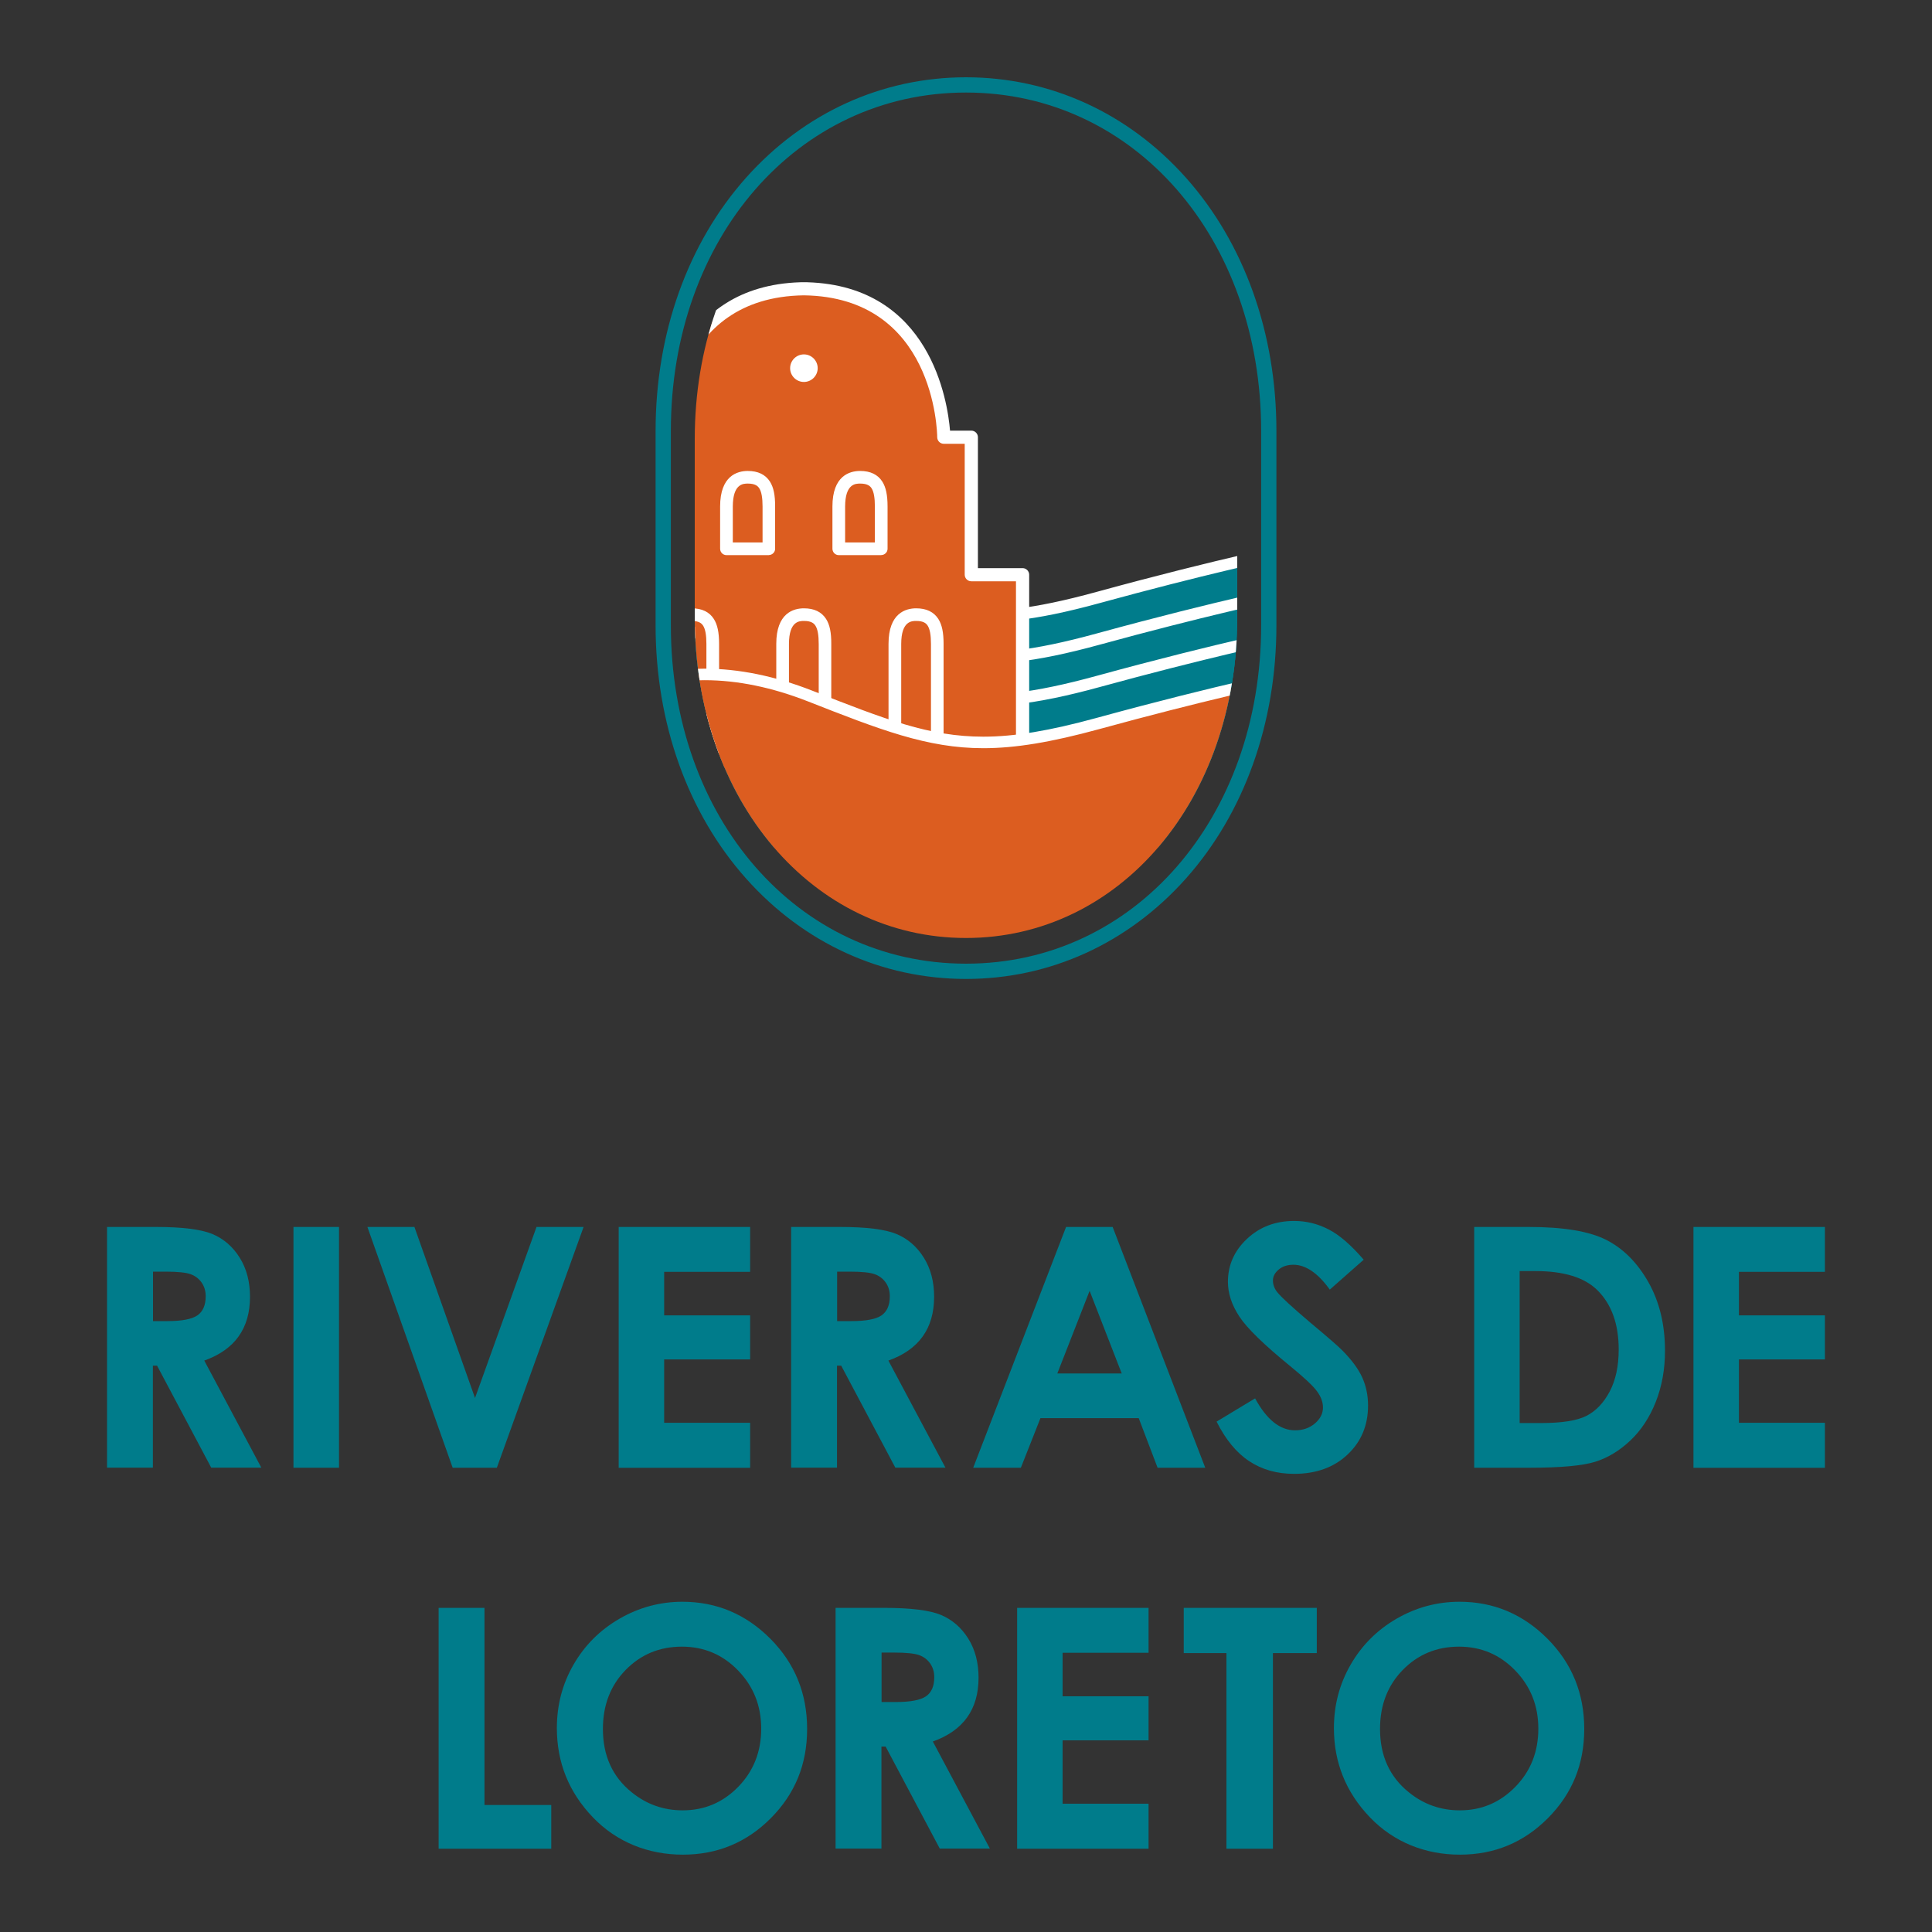 <?xml version="1.0" encoding="UTF-8"?><svg id="Capa_1" xmlns="http://www.w3.org/2000/svg" xmlns:xlink="http://www.w3.org/1999/xlink" viewBox="0 0 300 300"><rect x="0" y="0" width="300" height="300" fill="#333333" stroke="none"/><defs><style>.cls-1{fill:#fff;}.cls-2{clip-path:url(#clippath);}.cls-3{fill:#007c8b;}.cls-4{fill:none;}.cls-5{fill:#dc5d20;}</style><clipPath id="clippath"><path class="cls-4" d="m107.88,68.19c0-28.52,18.36-49.84,42.12-49.84,23.76,0,42.12,21.32,42.12,49.84v27.63c0,28.52-18.36,49.83-42.12,49.83s-42.12-21.32-42.12-49.83v-27.63Z"/></clipPath></defs><path class="cls-3" d="m16.63,190.52h7.54c4.13,0,7.07.37,8.82,1.1,1.75.74,3.16,1.96,4.23,3.67,1.07,1.71,1.6,3.74,1.6,6.07,0,2.46-.59,4.51-1.77,6.16-1.18,1.65-2.95,2.9-5.33,3.75l8.86,16.63h-7.78l-8.41-15.84h-.65v15.84h-7.12v-37.39Zm7.12,14.62h2.23c2.26,0,3.82-.3,4.68-.89.85-.6,1.28-1.58,1.28-2.96,0-.82-.21-1.53-.63-2.13-.42-.6-.99-1.04-1.7-1.3-.71-.26-2.01-.4-3.9-.4h-1.95v7.68Z"/><path class="cls-3" d="m45.57,190.52h7.07v37.39h-7.07v-37.39Z"/><path class="cls-3" d="m57.03,190.52h7.32l9.41,26.56,9.55-26.56h7.31l-13.47,37.39h-6.86l-13.24-37.39Z"/><path class="cls-3" d="m96.07,190.52h20.41v6.97h-13.35v6.76h13.35v6.84h-13.35v9.84h13.35v6.99h-20.41v-37.39Z"/><path class="cls-3" d="m122.86,190.52h7.54c4.13,0,7.07.37,8.82,1.1,1.75.74,3.16,1.96,4.23,3.67,1.07,1.71,1.6,3.74,1.6,6.07,0,2.46-.59,4.51-1.77,6.16-1.18,1.65-2.95,2.9-5.33,3.75l8.86,16.63h-7.78l-8.41-15.84h-.65v15.84h-7.12v-37.39Zm7.12,14.62h2.23c2.26,0,3.82-.3,4.68-.89.85-.6,1.28-1.58,1.28-2.96,0-.82-.21-1.53-.63-2.13-.42-.6-.99-1.04-1.7-1.3-.71-.26-2.01-.4-3.9-.4h-1.95v7.68Z"/><path class="cls-3" d="m165.55,190.52h7.22l14.38,37.39h-7.4l-2.93-7.7h-15.26l-3.04,7.7h-7.4l14.42-37.39Zm3.65,9.91l-5.02,12.84h10l-4.99-12.84Z"/><path class="cls-3" d="m211.76,195.6l-5.27,4.65c-1.85-2.57-3.74-3.86-5.65-3.86-.93,0-1.7.25-2.29.75-.59.5-.89,1.06-.89,1.69s.21,1.22.64,1.78c.58.75,2.32,2.35,5.22,4.81,2.72,2.27,4.36,3.7,4.94,4.3,1.44,1.46,2.47,2.85,3.07,4.18.6,1.33.9,2.78.9,4.36,0,3.07-1.06,5.6-3.18,7.6-2.12,2-4.89,3-8.3,3-2.66,0-4.98-.65-6.96-1.96-1.98-1.3-3.67-3.35-5.08-6.15l5.98-3.61c1.8,3.31,3.87,4.96,6.21,4.96,1.22,0,2.25-.36,3.08-1.07.83-.71,1.25-1.53,1.25-2.47,0-.85-.31-1.69-.94-2.54-.63-.85-2.01-2.14-4.15-3.89-4.07-3.32-6.71-5.89-7.89-7.69-1.19-1.8-1.78-3.61-1.78-5.4,0-2.59.99-4.82,2.96-6.67,1.98-1.86,4.42-2.78,7.32-2.78,1.87,0,3.64.43,5.33,1.3,1.69.86,3.52,2.44,5.48,4.73Z"/><path class="cls-3" d="m228.9,190.52h8.43c5.44,0,9.47.67,12.11,2.02,2.64,1.35,4.82,3.54,6.53,6.57,1.71,3.03,2.57,6.58,2.57,10.63,0,2.88-.48,5.53-1.43,7.94-.96,2.42-2.28,4.42-3.96,6.01-1.69,1.59-3.51,2.69-5.47,3.3-1.96.61-5.37.92-10.21.92h-8.56v-37.39Zm7.07,6.86v23.59h3.3c3.25,0,5.61-.37,7.08-1.12,1.46-.75,2.66-2,3.6-3.77.93-1.77,1.4-3.94,1.4-6.52,0-3.97-1.11-7.05-3.33-9.24-2-1.97-5.21-2.95-9.64-2.95h-2.41Z"/><path class="cls-3" d="m262.96,190.52h20.41v6.97h-13.35v6.76h13.35v6.84h-13.35v9.84h13.35v6.99h-20.41v-37.39Z"/><path class="cls-3" d="m68.11,249.67h7.12v30.61h10.37v6.79h-17.49v-37.39Z"/><path class="cls-3" d="m105.97,248.72c5.29,0,9.84,1.92,13.65,5.74,3.81,3.83,5.71,8.5,5.71,14.01s-1.88,10.07-5.63,13.85c-3.76,3.78-8.31,5.67-13.67,5.67s-10.28-1.94-13.99-5.82c-3.71-3.88-5.57-8.49-5.57-13.83,0-3.58.86-6.86,2.59-9.86,1.73-3,4.11-5.38,7.14-7.13,3.03-1.75,6.29-2.63,9.78-2.63Zm-.08,6.97c-3.46,0-6.37,1.2-8.73,3.61-2.36,2.41-3.54,5.47-3.54,9.18,0,4.13,1.48,7.41,4.45,9.81,2.31,1.88,4.95,2.82,7.94,2.82,3.38,0,6.25-1.22,8.63-3.66,2.37-2.44,3.56-5.45,3.56-9.02s-1.2-6.57-3.59-9.04c-2.39-2.47-5.3-3.7-8.73-3.7Z"/><path class="cls-3" d="m129.76,249.67h7.54c4.13,0,7.07.37,8.82,1.1,1.75.74,3.16,1.96,4.23,3.67s1.6,3.74,1.6,6.07c0,2.46-.59,4.51-1.77,6.16-1.18,1.65-2.95,2.9-5.33,3.75l8.86,16.63h-7.78l-8.41-15.84h-.65v15.84h-7.12v-37.39Zm7.12,14.62h2.23c2.26,0,3.82-.3,4.68-.89s1.28-1.58,1.28-2.96c0-.82-.21-1.53-.63-2.13-.42-.6-.99-1.04-1.7-1.3-.71-.26-2.01-.4-3.9-.4h-1.95v7.68Z"/><path class="cls-3" d="m157.94,249.67h20.41v6.97h-13.35v6.76h13.35v6.84h-13.35v9.84h13.35v6.99h-20.41v-37.39Z"/><path class="cls-3" d="m183.8,249.67h20.67v7.02h-6.81v30.38h-7.22v-30.38h-6.63v-7.02Z"/><path class="cls-3" d="m226.64,248.72c5.29,0,9.84,1.92,13.65,5.74,3.81,3.83,5.71,8.5,5.71,14.01s-1.88,10.07-5.64,13.85-8.31,5.67-13.67,5.67-10.28-1.94-13.99-5.82c-3.71-3.88-5.57-8.49-5.57-13.83,0-3.58.87-6.86,2.6-9.86,1.73-3,4.11-5.38,7.13-7.13,3.03-1.75,6.29-2.63,9.78-2.63Zm-.08,6.97c-3.46,0-6.37,1.2-8.73,3.61-2.36,2.41-3.54,5.47-3.54,9.18,0,4.13,1.48,7.41,4.45,9.81,2.31,1.88,4.95,2.82,7.94,2.82,3.38,0,6.25-1.22,8.63-3.66,2.38-2.44,3.56-5.45,3.56-9.02s-1.2-6.57-3.59-9.04c-2.39-2.47-5.3-3.7-8.73-3.7Z"/><path class="cls-3" d="m150,152.01c-13.05,0-25.17-5.53-34.13-15.57-9.07-10.17-14.07-24.14-14.07-39.34v-30.19c0-15.2,5-29.17,14.07-39.34,8.96-10.04,21.08-15.57,34.13-15.57s25.17,5.53,34.13,15.57c9.07,10.17,14.07,24.14,14.07,39.34v30.19c0,15.2-5,29.17-14.07,39.34-8.96,10.04-21.08,15.57-34.13,15.57Zm0-137.64c-26.12,0-45.83,22.59-45.83,52.54v30.19c0,29.95,19.7,52.54,45.83,52.54s45.83-22.59,45.83-52.54v-30.19c0-29.95-19.7-52.54-45.83-52.54Z"/><g class="cls-2"><path class="cls-3" d="m96.55,118.58v-30.5s10.72-6.82,29.23.45c18.51,7.27,25.01,9.67,44.69,4.27s31.17-7.62,31.17-7.62v33.4"/><path class="cls-1" d="m201.65,119.47c-.5,0-.9-.4-.9-.9v-32.3c-3.29.68-13.98,2.99-30.04,7.39-20.2,5.54-27.02,2.86-45.26-4.3-15.88-6.24-25.89-1.86-28-.76v29.97c0,.5-.4.9-.9.9s-.9-.4-.9-.9v-30.5c0-.31.16-.59.42-.76.45-.29,11.32-6.98,30.04.37,18.33,7.2,24.5,9.62,44.13,4.24,19.49-5.34,31.13-7.62,31.24-7.64.26-.05.54.02.74.19.21.17.33.43.33.69v33.4c0,.5-.4.9-.9.9Z"/><path class="cls-3" d="m96.55,125.03v-30.5s10.72-6.82,29.23.45c18.51,7.27,25.01,9.67,44.69,4.27,19.68-5.4,31.17-7.62,31.17-7.62v33.4"/><path class="cls-1" d="m201.65,125.93c-.5,0-.9-.4-.9-.9v-32.3c-3.29.68-13.98,2.99-30.04,7.39-20.2,5.54-27.02,2.86-45.26-4.3-15.88-6.24-25.89-1.86-28-.76v29.97c0,.5-.4.9-.9.9s-.9-.4-.9-.9v-30.5c0-.31.16-.59.42-.76.45-.29,11.32-6.98,30.04.37,18.33,7.2,24.5,9.62,44.13,4.24,19.49-5.34,31.13-7.62,31.24-7.64.26-.05.54.02.74.19.21.17.33.43.33.69v33.4c0,.5-.4.9-.9.9Z"/><path class="cls-3" d="m96.58,131.6v-30.5s10.72-6.82,29.23.45c18.51,7.27,25.01,9.67,44.69,4.27,19.68-5.4,31.17-7.62,31.17-7.62v33.4"/><path class="cls-1" d="m201.68,132.5c-.5,0-.9-.4-.9-.9v-32.3c-3.29.68-13.98,2.99-30.04,7.39-20.2,5.54-27.02,2.86-45.26-4.3-15.89-6.24-25.89-1.86-28-.76v29.97c0,.5-.4.9-.9.9s-.9-.4-.9-.9v-30.5c0-.31.16-.59.42-.76.45-.29,11.32-6.98,30.04.37,18.33,7.2,24.5,9.62,44.13,4.24,19.49-5.34,31.13-7.62,31.24-7.64.26-.05.54.02.74.19.21.17.33.43.33.69v33.4c0,.5-.4.9-.9.9Z"/><path class="cls-5" d="m158.78,119.18v-24.29h0v-5.65h-7.96v-21.35h-4.27s-.19-23.05-22.13-23.05h.8c-21.94,0-22.13,23.05-22.13,23.05h-4.27v21.35h-7.96v5.65h0v24.29"/><path class="cls-1" d="m158.78,120.2c-.56,0-1.02-.46-1.02-1.02v-28.92h-6.94c-.56,0-1.02-.46-1.02-1.02v-20.33h-3.25c-.56,0-1.01-.45-1.02-1.01,0-.89-.46-21.77-20.71-22.04-20.29.27-20.7,21.14-20.71,22.04,0,.56-.46,1.01-1.02,1.01h-3.25v20.33c0,.56-.46,1.02-1.02,1.02h-6.94v28.92c0,.56-.46,1.02-1.02,1.02s-1.02-.46-1.02-1.02v-29.94c0-.56.46-1.02,1.02-1.02h6.94v-20.33c0-.56.46-1.02,1.02-1.02h3.31c.37-4.49,3.02-22.44,22.12-23.04.06,0,.12-.01.17-.01h.8c.06,0,.12,0,.18.01,19.09.59,21.75,18.54,22.12,23.04h3.31c.56,0,1.02.46,1.02,1.02v20.33h6.94c.56,0,1.02.46,1.02,1.02v29.94c0,.56-.45,1.02-1.02,1.02Z"/><path class="cls-1" d="m110.67,119.22h-6.59c-.54-.01-.98-.45-.98-.99,0,0,0-16.58,0-18.25,0-4.8,2.69-5.52,4.3-5.52,1.6,0,2.75.56,3.45,1.66.56.89.81,2.08.81,3.87,0,2.47,0,18.25,0,18.25,0,.26-.1.51-.29.69s-.43.29-.69.29Zm-5.6-1.97h4.62c0-3.48,0-15.16,0-17.26,0-1.35-.16-2.28-.5-2.82-.22-.35-.62-.75-1.78-.75-.7,0-2.33,0-2.34,3.56,0,1.43,0,13.69,0,17.27Z"/><path class="cls-1" d="m128.11,119.22h-6.59c-.54-.01-.98-.45-.98-.99,0,0,0-16.58,0-18.25,0-4.8,2.69-5.52,4.29-5.52,1.6,0,2.75.56,3.45,1.66.56.89.81,2.08.8,3.87,0,2.47,0,18.25,0,18.25,0,.26-.1.51-.29.69-.18.18-.43.29-.69.29Zm-5.6-1.97h4.62c0-3.48,0-15.16,0-17.26,0-1.35-.16-2.28-.5-2.82-.22-.35-.62-.75-1.78-.75-.7,0-2.33,0-2.34,3.56,0,1.43,0,13.69,0,17.27Z"/><path class="cls-1" d="m145.54,119.22h-6.59c-.54-.01-.98-.45-.98-.99,0,0,0-16.58,0-18.25,0-4.8,2.69-5.52,4.29-5.52,1.6,0,2.75.56,3.45,1.66.56.89.81,2.08.81,3.87,0,2.47,0,18.25,0,18.25,0,.26-.1.51-.29.69s-.43.29-.69.29Zm-5.6-1.97h4.62c0-3.48,0-15.16,0-17.26,0-1.35-.16-2.28-.5-2.82-.22-.35-.62-.75-1.78-.75-.7,0-2.33,0-2.34,3.56,0,1.43,0,13.69,0,17.27Z"/><path class="cls-1" d="m119.39,86.2h-6.59c-.54,0-.98-.45-.98-.99,0,0,0-4.88,0-6.56,0-4.8,2.69-5.52,4.29-5.52,1.6,0,2.75.56,3.45,1.66.56.89.81,2.08.8,3.87,0,2.47,0,6.55,0,6.55,0,.26-.1.51-.29.69-.18.18-.43.29-.69.29Zm-5.6-1.97h4.62c0-3.48,0-3.47,0-5.57,0-1.35-.16-2.28-.5-2.82-.22-.35-.62-.75-1.78-.75-.7,0-2.33,0-2.34,3.56,0,1.43,0,1.99,0,5.57Z"/><path class="cls-1" d="m136.83,86.2h-6.59c-.54,0-.98-.45-.98-.99,0,0,0-4.88,0-6.56,0-4.8,2.69-5.52,4.3-5.52,1.6,0,2.75.56,3.45,1.66.56.89.81,2.08.81,3.87,0,2.47,0,6.55,0,6.55,0,.26-.1.51-.29.69-.18.18-.43.29-.69.29Zm-5.6-1.97h4.62c0-3.48,0-3.47,0-5.57,0-1.35-.16-2.28-.5-2.82-.22-.35-.62-.75-1.78-.75-.7,0-2.33,0-2.34,3.56,0,1.43,0,1.99,0,5.57Z"/><path class="cls-1" d="m126.97,57.17c0,1.18-.96,2.14-2.14,2.14s-2.14-.96-2.14-2.14.96-2.14,2.14-2.14,2.14.96,2.14,2.14Z"/><path class="cls-5" d="m96.55,147.94v-40.31s10.72-6.82,29.23.45c18.51,7.27,25.01,9.67,44.69,4.27,19.68-5.4,31.17-7.63,31.17-7.63v43.22h-105.1Z"/><path class="cls-1" d="m201.65,148.84h-105.1c-.5,0-.9-.4-.9-.9v-40.31c0-.31.16-.59.42-.76.19-.12,4.88-3.04,13.35-3.04,5.3,0,10.92,1.15,16.69,3.41,11.35,4.46,18.2,7.15,26.57,7.15,4.81,0,10.23-.9,17.55-2.9,19.49-5.34,31.13-7.62,31.24-7.64.26-.05.54.02.74.19.21.17.33.43.33.69v43.22c0,.5-.4.9-.9.9Zm-104.2-1.8h103.3v-41.22c-3.29.68-13.98,2.99-30.04,7.39-7.49,2.05-13.05,2.97-18.03,2.97-8.71,0-16.08-2.89-27.23-7.27-5.56-2.18-10.95-3.29-16.03-3.29-6.53,0-10.69,1.87-11.97,2.53v38.89Z"/></g></svg>
